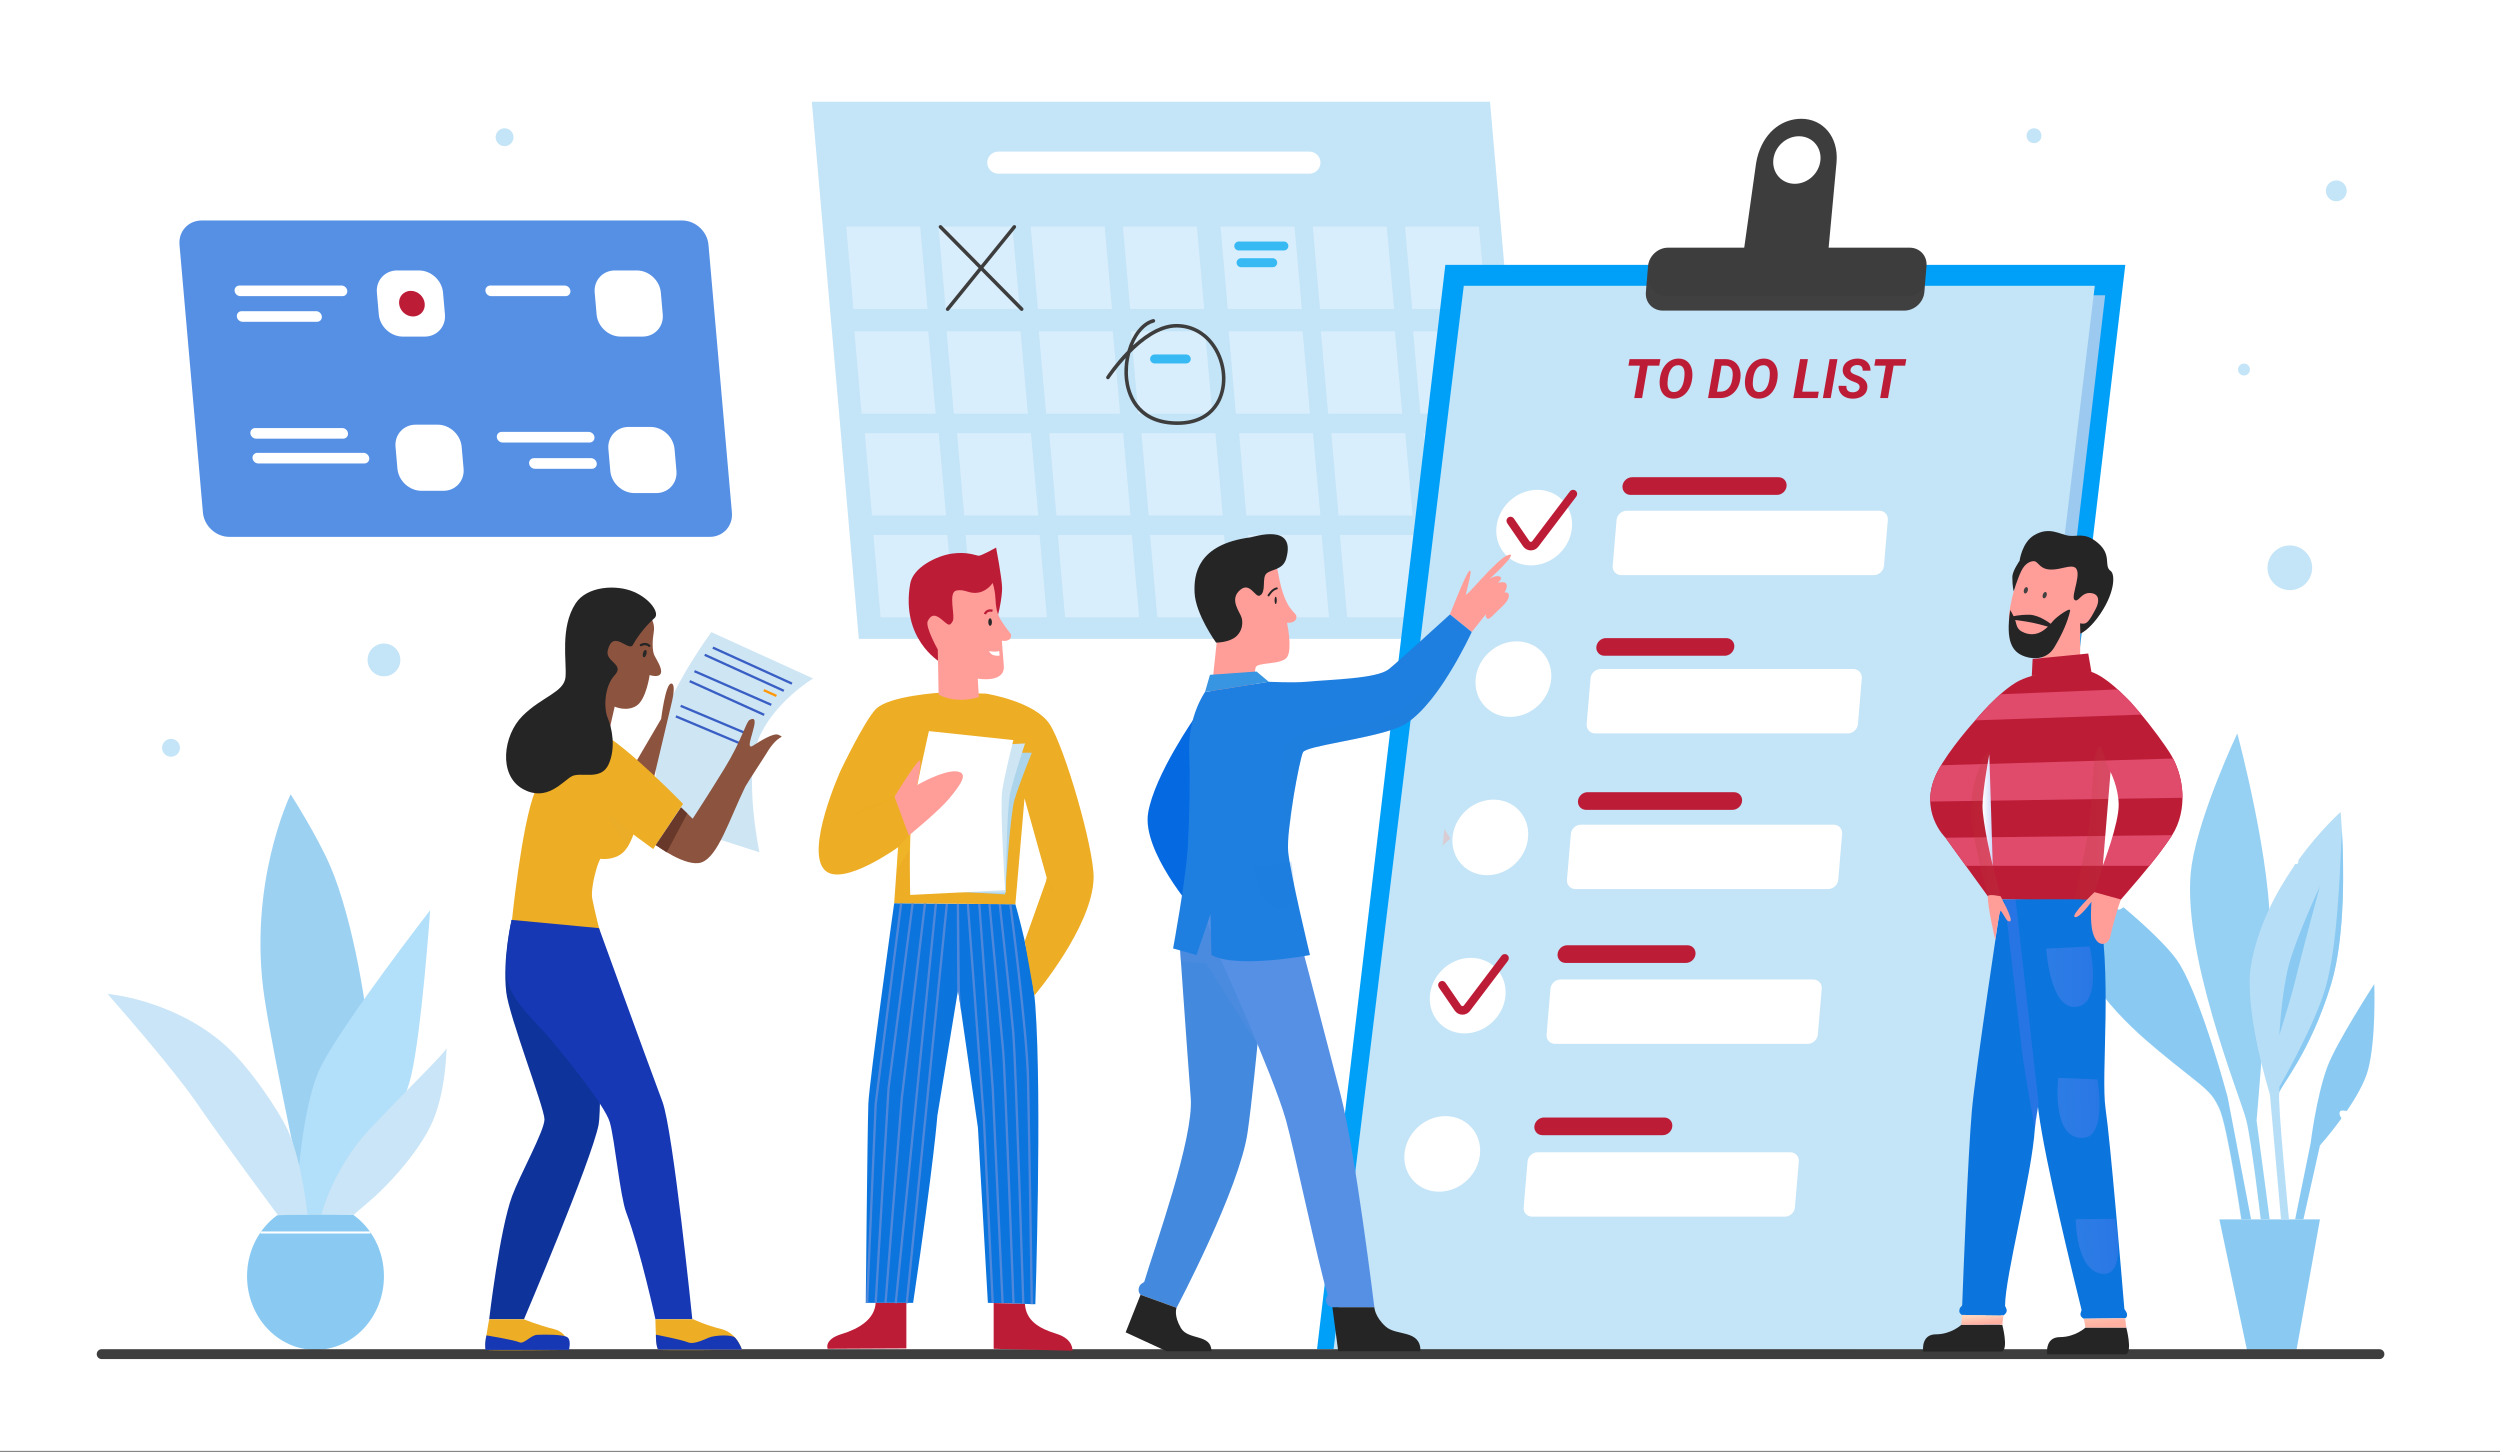 <svg xmlns="http://www.w3.org/2000/svg" xmlns:xlink="http://www.w3.org/1999/xlink" id="_x31_" x="0px" y="0px" viewBox="0 0 1259 731.018" style="enable-background:new 0 0 1259 731.018;" xml:space="preserve"><rect x="0" y="0" width="1259" height="731.018" fill="#333333" stroke="none"/><rect x="0" style="fill:#FFFFFF;" width="1259" height="730.676"></rect><g>	<g>		<polygon style="fill:#C4E4F7;" points="774.026,321.745 432.506,321.745 408.838,51.222 750.358,51.222   "></polygon>		<polygon style="fill:#D9EEFC;" points="439.851,269.413 443.477,310.855 480.771,310.855 477.065,269.413   "></polygon>		<polygon style="fill:#D9EEFC;" points="486.299,269.413 489.925,310.855 527.219,310.855 523.514,269.413   "></polygon>		<polygon style="fill:#D9EEFC;" points="532.747,269.413 536.373,310.855 573.668,310.855 569.962,269.413   "></polygon>		<polygon style="fill:#D9EEFC;" points="579.195,269.413 582.821,310.855 620.116,310.855 616.41,269.413   "></polygon>		<polygon style="fill:#D9EEFC;" points="628.356,269.413 631.982,310.855 669.277,310.855 665.571,269.413   "></polygon>		<polygon style="fill:#D9EEFC;" points="674.805,269.413 678.43,310.855 715.725,310.855 712.019,269.413   "></polygon>		<polygon style="fill:#D9EEFC;" points="721.253,269.413 724.878,310.855 762.173,310.855 758.467,269.413   "></polygon>		<polygon style="fill:#D9EEFC;" points="435.507,218.139 439.133,259.582 476.427,259.582 472.721,218.139   "></polygon>		<polygon style="fill:#D9EEFC;" points="481.955,218.139 485.581,259.582 522.875,259.582 519.169,218.139   "></polygon>		<polygon style="fill:#D9EEFC;" points="528.403,218.139 532.029,259.582 569.323,259.582 565.618,218.139   "></polygon>		<polygon style="fill:#D9EEFC;" points="574.851,218.139 578.477,259.582 615.772,259.582 612.066,218.139   "></polygon>		<polygon style="fill:#D9EEFC;" points="624.012,218.139 627.638,259.582 664.933,259.582 661.227,218.139   "></polygon>		<polygon style="fill:#D9EEFC;" points="670.46,218.139 674.086,259.582 711.381,259.582 707.675,218.139   "></polygon>		<polygon style="fill:#D9EEFC;" points="716.909,218.139 720.534,259.582 757.829,259.582 754.123,218.139   "></polygon>		<polygon style="fill:#D9EEFC;" points="430.271,166.865 433.897,208.308 471.191,208.308 467.485,166.865   "></polygon>		<polygon style="fill:#D9EEFC;" points="476.719,166.865 480.345,208.308 517.639,208.308 513.933,166.865   "></polygon>		<polygon style="fill:#D9EEFC;" points="523.167,166.865 526.793,208.308 564.087,208.308 560.381,166.865   "></polygon>		<polygon style="fill:#D9EEFC;" points="569.615,166.865 573.241,208.308 610.536,208.308 606.83,166.865   "></polygon>		<polygon style="fill:#D9EEFC;" points="618.776,166.865 622.402,208.308 659.697,208.308 655.991,166.865   "></polygon>		<polygon style="fill:#D9EEFC;" points="665.224,166.865 668.85,208.308 706.145,208.308 702.439,166.865   "></polygon>		<polygon style="fill:#D9EEFC;" points="711.672,166.865 715.298,208.308 752.593,208.308 748.887,166.865   "></polygon>		<polygon style="fill:#D9EEFC;" points="426.172,114.123 429.798,155.565 467.092,155.565 463.386,114.123   "></polygon>		<polygon style="fill:#D9EEFC;" points="472.62,114.123 476.246,155.565 513.54,155.565 509.835,114.123   "></polygon>		<polygon style="fill:#D9EEFC;" points="519.068,114.123 522.694,155.565 559.989,155.565 556.283,114.123   "></polygon>		<polygon style="fill:#D9EEFC;" points="565.516,114.123 569.142,155.565 606.437,155.565 602.731,114.123   "></polygon>		<polygon style="fill:#D9EEFC;" points="614.677,114.123 618.303,155.565 655.598,155.565 651.892,114.123   "></polygon>		<polygon style="fill:#D9EEFC;" points="661.125,114.123 664.751,155.565 702.046,155.565 698.34,114.123   "></polygon>		<polygon style="fill:#D9EEFC;" points="707.573,114.123 711.199,155.565 748.494,155.565 744.788,114.123   "></polygon>		<path style="fill:#FFFFFF;" d="M659.431,87.466H502.738c-2.871,0-5.27-2.187-5.535-5.046l0,0   c-0.302-3.259,2.263-6.071,5.535-6.071h156.693c2.872,0,5.27,2.187,5.535,5.046v0C665.268,84.653,662.704,87.466,659.431,87.466z"></path>	</g>	<g>		<path style="fill:#3D3D3D;" d="M495.256,134.887l16.268-20.073c0.151-0.186,0.221-0.42,0.197-0.659   c-0.025-0.24-0.142-0.455-0.329-0.607c-0.384-0.313-0.953-0.252-1.268,0.133l-16.142,19.917l-19.732-19.984   c-0.35-0.352-0.921-0.355-1.272-0.007c-0.171,0.169-0.267,0.394-0.269,0.635c-0.002,0.24,0.09,0.467,0.26,0.639l19.872,20.125   l-16.304,20.117c-0.151,0.186-0.221,0.42-0.197,0.659c0.025,0.24,0.142,0.455,0.329,0.607c0.16,0.13,0.361,0.201,0.567,0.201   c0.273,0,0.528-0.122,0.701-0.334l16.178-19.961l19.776,20.029c0.171,0.172,0.398,0.266,0.64,0.266   c0.239,0,0.464-0.092,0.632-0.259c0.171-0.169,0.267-0.394,0.269-0.635c0.002-0.24-0.091-0.467-0.26-0.639L495.256,134.887z"></path>		<path style="fill:#3D3D3D;" d="M613.274,175.849c-4.532-8.072-12.094-12.703-20.745-12.703c-6.804,0-14.199,3.641-21.997,10.826   c2.46-6.194,6.33-10.454,10.539-11.524c0.233-0.058,0.43-0.205,0.553-0.412c0.123-0.207,0.158-0.449,0.099-0.682   c-0.059-0.234-0.206-0.43-0.414-0.553c-0.207-0.123-0.449-0.158-0.681-0.098c-5.506,1.397-10.441,7.518-12.895,15.983   c-6.071,6.189-10.097,12.237-10.538,12.91c-0.271,0.415-0.155,0.975,0.259,1.247c0.201,0.132,0.441,0.181,0.679,0.13   c0.236-0.049,0.438-0.187,0.57-0.389c0.033-0.05,3.202-4.843,8.174-10.285c-0.667,3.577-0.824,7.26-0.453,10.733   c0.711,6.651,4.581,22.2,25.123,22.939c0.484,0.017,0.96,0.025,1.425,0.025c11.956,0,17.894-5.62,20.769-10.334   C618.458,195.926,618.271,184.749,613.274,175.849z M612.202,202.724c-2.778,4.556-8.618,9.901-20.591,9.446   c-19.135-0.689-22.736-15.146-23.395-21.33c-0.456-4.27-0.09-8.784,1.058-13.064c5.814-5.87,14.544-12.828,23.255-12.828   c7.982,0,14.97,4.296,19.175,11.784C616.391,185.081,616.591,195.526,612.202,202.724z"></path>	</g>	<path style="fill:#37BAF4;" d="M597.398,183.029h-15.944c-1.242,0-2.258-1.016-2.258-2.258l0,0c0-1.242,1.016-2.258,2.258-2.258  h15.944c1.242,0,2.258,1.016,2.258,2.258l0,0C599.655,182.013,598.639,183.029,597.398,183.029z"></path>	<path style="fill:#37BAF4;" d="M646.559,126.137h-22.713c-1.242,0-2.258-1.016-2.258-2.258l0,0c0-1.242,1.016-2.258,2.258-2.258  h22.713c1.242,0,2.258,1.016,2.258,2.258l0,0C648.817,125.12,647.8,126.137,646.559,126.137z"></path>	<path style="fill:#37BAF4;" d="M640.94,134.56h-15.944c-1.242,0-2.258-1.016-2.258-2.258v0c0-1.242,1.016-2.258,2.258-2.258h15.944  c1.242,0,2.258,1.016,2.258,2.258v0C643.198,133.544,642.182,134.56,640.94,134.56z"></path></g><g>	<polygon style="fill:#00A0F9;" points="1005.655,679.455 663.263,679.455 727.876,133.401 1070.298,133.401  "></polygon>	<polygon style="fill:#9BC9EF;" points="997.906,679.385 692.43,682.154 737.158,148.687 1060.168,148.687  "></polygon>	<path style="fill:#3D3D3D;" d="M907.139,59.82c-8.936,0-17.815,5.693-21.641,17.552c-0.501,1.554-0.844,3.154-1.124,4.763  l-7.315,52.096h42.961l4.874-52.595C925.953,68.712,917.846,59.82,907.139,59.82z M903.866,92.558  c-6.558,0-11.408-5.361-10.834-11.973c0.575-6.612,6.357-11.973,12.915-11.973c6.558,0,11.409,5.361,10.834,11.973  C916.207,87.197,910.424,92.558,903.866,92.558z"></path>	<polygon style="fill:#C4E4F7;" points="737.158,143.929 1054.936,143.929 990.265,679.882 671.589,679.455  "></polygon>	<path style="fill:#BD1C37;" d="M894.906,249.229h-73.749c-2.446,0-4.278-2.001-4.07-4.447l0,0c0.207-2.446,2.378-4.447,4.824-4.447  h73.749c2.446,0,4.277,2.001,4.07,4.447l0,0C899.523,247.228,897.352,249.229,894.906,249.229z"></path>	<path style="fill:#BD1C37;" d="M872.49,407.842h-73.749c-2.446,0-4.278-2.001-4.07-4.447l0,0c0.207-2.446,2.378-4.447,4.824-4.447  h73.749c2.446,0,4.278,2.001,4.07,4.447l0,0C877.107,405.841,874.936,407.842,872.49,407.842z"></path>	<path style="fill:#BD1C37;" d="M868.567,330.244h-60.581c-2.446,0-4.278-2.001-4.07-4.447l0,0c0.207-2.446,2.378-4.447,4.824-4.447  h60.581c2.446,0,4.277,2.001,4.07,4.447l0,0C873.183,328.243,871.013,330.244,868.567,330.244z"></path>	<path style="fill:#BD1C37;" d="M837.357,571.675h-60.581c-2.446,0-4.277-2.001-4.07-4.447l0,0c0.207-2.446,2.378-4.447,4.824-4.447  h60.581c2.446,0,4.278,2.001,4.07,4.447l0,0C841.973,569.674,839.803,571.675,837.357,571.675z"></path>	<path style="fill:#BD1C37;" d="M849.044,484.929h-60.581c-2.446,0-4.278-2.001-4.07-4.447l0,0c0.207-2.446,2.378-4.447,4.824-4.447  h60.581c2.446,0,4.278,2.001,4.07,4.447l0,0C853.66,482.928,851.489,484.929,849.044,484.929z"></path>	<path style="fill:#FFFFFF;" d="M943.693,289.627H816.427c-2.57,0-4.495-2.103-4.277-4.673l1.955-23.082  c0.218-2.57,2.499-4.673,5.069-4.673H946.44c2.57,0,4.495,2.103,4.277,4.673l-1.955,23.082  C948.545,287.524,946.264,289.627,943.693,289.627z"></path>	<path style="fill:#FFFFFF;" d="M930.586,369.352H803.319c-2.57,0-4.495-2.103-4.278-4.673l1.955-23.082  c0.218-2.57,2.499-4.673,5.069-4.673h127.266c2.57,0,4.495,2.103,4.277,4.673l-1.955,23.082  C935.437,367.25,933.156,369.352,930.586,369.352z"></path>	<path style="fill:#FFFFFF;" d="M920.668,447.725H793.402c-2.57,0-4.495-2.103-4.277-4.673l1.955-23.082  c0.218-2.57,2.499-4.673,5.069-4.673h127.266c2.57,0,4.495,2.103,4.277,4.673l-1.955,23.082  C925.52,445.622,923.239,447.725,920.668,447.725z"></path>	<path style="fill:#FFFFFF;" d="M910.397,525.696H783.131c-2.57,0-4.495-2.103-4.277-4.673l1.955-23.082  c0.218-2.57,2.499-4.673,5.069-4.673h127.266c2.57,0,4.495,2.103,4.277,4.673l-1.955,23.082  C915.249,523.593,912.968,525.696,910.397,525.696z"></path>	<path style="fill:#FFFFFF;" d="M898.854,612.711H771.588c-2.57,0-4.495-2.103-4.277-4.673l1.955-23.082  c0.218-2.57,2.499-4.673,5.069-4.673h127.266c2.57,0,4.495,2.103,4.277,4.673l-1.955,23.082  C903.706,610.608,901.424,612.711,898.854,612.711z"></path>			<ellipse transform="matrix(0.722 -0.692 0.692 0.722 30.985 608.48)" style="fill:#FFFFFF;" cx="772.544" cy="265.69" rx="19.852" ry="18.24"></ellipse>			<ellipse transform="matrix(0.722 -0.692 0.692 0.722 -24.731 622.45)" style="fill:#FFFFFF;" cx="762.085" cy="341.995" rx="19.852" ry="18.24"></ellipse>			<ellipse transform="matrix(0.722 -0.692 0.692 0.722 -83.107 636.569)" style="fill:#FFFFFF;" cx="750.446" cy="421.684" rx="19.852" ry="18.24"></ellipse>			<ellipse transform="matrix(0.722 -0.692 0.692 0.722 -141.419 650.836)" style="fill:#FFFFFF;" cx="739.067" cy="501.373" rx="19.852" ry="18.24"></ellipse>			<ellipse transform="matrix(0.722 -0.692 0.692 0.722 -200.127 664.14)" style="fill:#FFFFFF;" cx="726.24" cy="581.062" rx="19.852" ry="18.24"></ellipse>	<path style="fill:#3D3D3D;" d="M959.053,156.389H837.336c-5.084,0-8.892-4.16-8.461-9.244l1.116-13.173  c0.431-5.084,4.943-9.244,10.027-9.244h121.717c5.084,0,8.891,4.16,8.461,9.244l-1.116,13.173  C968.649,152.23,964.137,156.389,959.053,156.389z"></path>	<path style="opacity:0.25;fill:#4B4B4B;" d="M960.767,149.064H839.05c-5.084,0-8.891-4.16-8.461-9.244l0.863-10.189  c-0.806,1.297-1.329,2.775-1.461,4.342l-1.116,13.173c-0.431,5.084,3.377,9.244,8.461,9.244h121.717  c5.084,0,9.596-4.16,10.027-9.244l0.253-2.984C967.524,147.072,964.284,149.064,960.767,149.064z"></path>	<polygon style="opacity:0.35;fill:#FFA48F;" points="730.444,422.296 726.525,425.817 727.389,417.44  "></polygon>	<path style="fill:#BD1C37;" d="M732.591,508.928l-7.945-11.577c-0.581-0.847-0.54-2.029,0.203-2.737  c0.946-0.902,2.422-0.714,3.129,0.316l7.812,11.384c0.339,0.494,1.063,0.511,1.424,0.033l18.953-25.047  c0.753-0.996,2.237-1.115,3.141-0.17c0.709,0.742,0.696,1.924,0.077,2.742l-19.095,25.235  C738.334,511.69,734.424,511.599,732.591,508.928z"></path>	<path style="fill:#BD1C37;" d="M767.011,275.123l-7.945-11.577c-0.581-0.847-0.54-2.029,0.203-2.737  c0.946-0.902,2.422-0.714,3.129,0.316l7.812,11.384c0.339,0.494,1.063,0.511,1.424,0.033l18.953-25.047  c0.753-0.996,2.237-1.115,3.141-0.17c0.709,0.742,0.696,1.924,0.077,2.742l-19.095,25.235  C772.755,277.885,768.844,277.794,767.011,275.123z"></path></g><g>	<polygon style="fill:#8ACAF2;" points="1156.536,679.782 1131.554,679.782 1117.676,614.075 1168.333,614.075  "></polygon>	<path style="fill:#96D0F2;" d="M1126.697,369.354c0,0-18.736,39.554-22.9,65.924c-6.558,41.536,24.635,117.622,27.41,128.725  c2.776,11.103,7.286,50.072,7.286,50.072h4.511l-6.592-49.725c0,0,4.858-56.086,6.592-91.885  C1144.739,436.666,1126.697,369.354,1126.697,369.354z"></path>	<path style="fill:#B7DEF7;" d="M1148.729,614.075h3.99c0,0-5.898-60.134-4.858-63.951c1.041-3.817,15.614-20.24,26.023-54.339  c9.844-32.248,4.858-86.877,4.858-86.877s-10.208,9.024-21.055,23.898c-0.559,0.766,0.41,2.492-1.68,2.345  c-0.491-0.035-0.566,0.808-0.849,1.218c-9.125,13.209-18.176,30.354-21.522,49.567c-3.9,22.394,9.486,65.23,9.486,65.23  L1148.729,614.075z"></path>	<path style="fill:#8ACAF2;" d="M1155.837,614.075h4.164l8.332-37.234c0,0,5.152-5.77,10.777-13.495  c0.297-0.409-1.603-1.842-0.678-3.59c0.489-0.923,3.398-0.258,3.398-0.258c4.598-6.709,9.013-14.306,10.728-20.739  c4.164-15.613,3.123-43.197,3.123-43.197s-19.166,29.602-23.652,41.752c-5.552,15.035-8.402,38.473-8.402,38.473L1155.837,614.075z  "></path>	<path style="fill:#8ACAF2;" d="M1179.374,418.077c-1.104,22.774-2.164,63.007-9.852,84.385  c-7.146,19.872-21.661,44.861-21.661,44.861v2.801c1.041-3.817,15.614-20.24,26.023-54.339  C1181.249,471.659,1180.313,435.009,1179.374,418.077z"></path>	<path style="fill:#8ACAF2;" d="M1147.862,521.378c0,0,1.1-21.471,4.801-35.443c3.701-13.971,15.67-39.687,15.67-39.687  s-9.832,36.308-12.496,47.774C1154.225,500.961,1147.862,521.378,1147.862,521.378z"></path>	<path style="fill:#8ACAF2;" d="M1026.403,423.325c0,0,8.937,29.322,16.327,49.14c11.103,29.774,34.697,48.955,51.351,62.44  c16.654,13.485,19.43,14.333,23.594,23.277c4.164,8.944,11.103,55.893,11.103,55.893h4.858l-11.797-61.522  c0,0-12.477-47.188-23.934-66.618c-3.776-6.403-12.827-15.385-23.268-24.551c-1.719-1.509-3.476-3.023-5.253-4.532  c0,0-2.253,2.158-3.487,0.719c-0.925-1.079,0.145-3.533-0.95-4.441C1046.006,437.422,1026.403,423.325,1026.403,423.325z"></path>	<g style="opacity:0.29;">		<path style="fill:#8ACAF2;" d="M1097.117,534.904c-16.655-13.485-40.248-32.666-51.351-62.44   c-5.946-15.944-12.889-38.028-15.377-46.057c-2.663-1.962-4.222-3.083-4.222-3.083s8.936,29.322,16.327,49.14   c11.103,29.774,34.697,48.955,51.351,62.44c16.654,13.485,19.43,14.333,23.594,23.277c4.164,8.944,11.103,55.893,11.103,55.893   h3.272c0,0-6.939-46.949-11.103-55.893C1116.547,549.238,1113.772,548.389,1097.117,534.904z"></path>	</g></g><g>	<path style="fill:#9CD1F2;" d="M146.359,399.998c0,0,13.265,20.609,20.053,36.4c11.116,25.861,19.802,75.106,19.802,97.034  c0,35.146-14.574,78.248-14.574,78.248h-16.78c0,0-17.061-78.965-21.588-108.617C124.411,445.025,146.359,399.998,146.359,399.998z  "></path>	<path style="fill:#B2DFF9;" d="M174.912,611.68h-26.029c0,0,1.64-52.872,12.942-74.998c11.302-22.126,54.804-78.318,54.804-78.318  s-4.242,60.793-9.596,83.492C201.68,564.555,174.912,611.68,174.912,611.68z"></path>	<path style="fill:#C9E5F7;" d="M161.825,611.68c0,0,5.949-23.562,24.389-43.102s38.665-39.079,38.665-40.803  c0-1.724,0.156,22.988-8.25,39.654c-8.406,16.666-24.636,32.53-30.415,37.352c-3.458,2.885-8.214,7.084-8.214,7.084L161.825,611.68  z"></path>	<path style="fill:#C9E5F7;" d="M54.157,500.542c0,0,31.565,2.521,57.565,24.36c13.514,11.351,29.347,35.516,33.447,44.783  c7.138,16.134,9.691,41.995,9.691,41.995l-14.842,0.319c0,0-28.512-38.3-40.828-56.377S54.157,500.542,54.157,500.542z"></path>	<path style="fill:#8ACAF2;" d="M193.352,642.714c0,20.472-15.433,37.068-34.47,37.068s-34.47-16.596-34.47-37.068  c0-12.723,5.961-23.949,15.043-30.625c0.718-0.527,38.545-0.224,38.545-0.224C187.256,618.511,193.352,629.847,193.352,642.714z"></path>	<rect x="131.165" y="620.163" style="fill:#FFFFFF;" width="55.433" height="1.029"></rect></g><path style="fill:#3D3D3D;" d="M1198.282,684.441H51.208c-1.377,0-2.493-1.116-2.493-2.493l0,0c0-1.377,1.116-2.493,2.493-2.493 h1147.074c1.377,0,2.493,1.116,2.493,2.493l0,0C1200.775,683.325,1199.659,684.441,1198.282,684.441z"></path><g>	<path style="fill:#BD1C37;" d="M835.604,184.135h-5.82l-2.829,16.342h-3.947l2.829-16.342h-5.753l0.579-3.274h15.52  L835.604,184.135z"></path>	<path style="fill:#BD1C37;" d="M842.623,200.746c-1.302-0.027-2.45-0.335-3.442-0.923c-0.992-0.588-1.778-1.437-2.358-2.546  c-0.579-1.109-0.914-2.382-1.004-3.819c-0.099-1.473,0.058-3.045,0.471-4.715c0.413-1.671,1.078-3.139,1.994-4.405  c0.916-1.266,1.992-2.214,3.227-2.843c1.235-0.629,2.571-0.93,4.008-0.903c1.32,0.027,2.474,0.339,3.462,0.936  c0.988,0.597,1.765,1.455,2.331,2.573s0.889,2.387,0.97,3.806c0.09,1.581-0.081,3.206-0.512,4.877  c-0.431,1.671-1.1,3.117-2.007,4.338c-0.907,1.221-1.969,2.138-3.186,2.748C845.36,200.482,844.042,200.773,842.623,200.746z   M848.214,190.13l0.108-1.28c0.09-1.599-0.123-2.811-0.64-3.637c-0.516-0.826-1.3-1.257-2.351-1.293  c-1.644-0.054-2.948,0.674-3.914,2.183c-0.966,1.509-1.511,3.619-1.637,6.332c-0.09,1.59,0.121,2.813,0.633,3.671  c0.512,0.858,1.307,1.305,2.385,1.34c1.41,0.063,2.578-0.487,3.503-1.65c0.925-1.163,1.531-2.809,1.819-4.938L848.214,190.13z"></path>	<path style="fill:#BD1C37;" d="M860.164,200.477l3.408-19.616l5.631,0.013c1.32,0.027,2.508,0.326,3.563,0.896  c1.055,0.57,1.911,1.39,2.567,2.459c0.656,1.069,1.051,2.272,1.185,3.611c0.072,0.781,0.063,1.581-0.027,2.398l-0.094,0.714  c-0.395,2.874-1.525,5.18-3.388,6.918s-4.125,2.607-6.783,2.607H860.164z M866.954,184.135l-2.277,13.095l1.644,0.014  c1.814,0,3.272-0.665,4.372-1.994c1.1-1.329,1.731-3.337,1.893-6.022l0.027-0.431c0.027-1.482-0.256-2.618-0.849-3.408  c-0.593-0.79-1.477-1.204-2.654-1.239L866.954,184.135z"></path>	<path style="fill:#BD1C37;" d="M885.572,200.746c-1.302-0.027-2.45-0.335-3.442-0.923c-0.992-0.588-1.778-1.437-2.358-2.546  c-0.579-1.109-0.914-2.382-1.004-3.819c-0.099-1.473,0.058-3.045,0.471-4.715c0.413-1.671,1.078-3.139,1.994-4.405  c0.916-1.266,1.992-2.214,3.227-2.843c1.235-0.629,2.571-0.93,4.008-0.903c1.32,0.027,2.474,0.339,3.462,0.936  c0.988,0.597,1.765,1.455,2.331,2.573s0.889,2.387,0.97,3.806c0.09,1.581-0.081,3.206-0.512,4.877  c-0.431,1.671-1.1,3.117-2.007,4.338c-0.907,1.221-1.969,2.138-3.186,2.748C888.31,200.482,886.992,200.773,885.572,200.746z   M891.163,190.13l0.108-1.28c0.09-1.599-0.123-2.811-0.64-3.637c-0.516-0.826-1.3-1.257-2.351-1.293  c-1.644-0.054-2.948,0.674-3.914,2.183c-0.966,1.509-1.511,3.619-1.637,6.332c-0.09,1.59,0.121,2.813,0.633,3.671  c0.512,0.858,1.307,1.305,2.385,1.34c1.41,0.063,2.578-0.487,3.503-1.65c0.925-1.163,1.531-2.809,1.819-4.938L891.163,190.13z"></path>	<path style="fill:#BD1C37;" d="M907.626,197.23h8.326l-0.566,3.247h-12.273l3.409-19.616h3.947L907.626,197.23z"></path>	<path style="fill:#BD1C37;" d="M921.947,200.477H918l3.395-19.616h3.947L921.947,200.477z"></path>	<path style="fill:#BD1C37;" d="M936.47,195.236c0.189-1.069-0.337-1.886-1.576-2.452l-2.6-1.037  c-3.018-1.347-4.45-3.202-4.298-5.564c0.063-1.096,0.422-2.066,1.078-2.91c0.656-0.844,1.576-1.507,2.762-1.987  c1.186-0.48,2.465-0.712,3.84-0.694c1.895,0.036,3.426,0.6,4.594,1.691c1.168,1.091,1.742,2.553,1.724,4.385h-3.934  c0.045-0.889-0.15-1.581-0.586-2.075c-0.436-0.494-1.111-0.75-2.028-0.768c-0.898-0.018-1.679,0.186-2.344,0.613  c-0.665,0.427-1.06,1.013-1.186,1.758c-0.171,0.979,0.485,1.756,1.967,2.331l1.778,0.674l1.024,0.471  c2.65,1.311,3.889,3.152,3.718,5.524c-0.081,1.159-0.451,2.158-1.111,2.998c-0.66,0.84-1.558,1.484-2.695,1.933  c-1.136,0.449-2.387,0.66-3.752,0.633c-1.392-0.027-2.632-0.319-3.718-0.876c-1.087-0.557-1.913-1.343-2.479-2.358  c-0.53-0.943-0.777-2.021-0.741-3.233l3.947,0.013c-0.126,2.129,0.921,3.211,3.139,3.247c0.961,0,1.751-0.211,2.371-0.633  C935.985,196.498,936.354,195.937,936.47,195.236z"></path>	<path style="fill:#BD1C37;" d="M959.441,184.135h-5.82l-2.829,16.342h-3.947l2.829-16.342h-5.753l0.579-3.274h15.52  L959.441,184.135z"></path></g><g>	<path style="fill:#0569E2;" d="M602.195,360.571c0,0-20.778,29.519-23.999,48.784c-3.221,19.265,23.335,49.575,23.335,49.575  S606.611,376.536,602.195,360.571z"></path>	<path style="fill:#4389DD;" d="M593.683,469.557l16.49-26.192l28.754,21.581c0,0-6.556,76.689-10.626,105.219  c-4.071,28.53-35.785,88.439-35.785,88.439l-18.134-6.555c0,0-1.696-1.49-0.639-4.131c0.704-1.761,2.344-1.846,2.555-2.555  c5.052-17.007,24.938-71.925,23.354-92.457C597.776,528.603,593.683,469.557,593.683,469.557z"></path>	<polygon style="opacity:0.4;fill:#5590E5;" points="633.296,525.899 614.071,479.617 608.664,453.378 594.316,478.648   594.701,484.164 607.497,485.162  "></polygon>	<path style="fill:#5590E5;" d="M612.673,478.587c0,0,28.372,62.22,34.928,85.467c4.081,14.471,15.762,70.262,20.948,87.944  c0.265,0.902-1.143,1.371-0.822,3.287c0.47,2.801,3.264,3.051,3.264,3.051h21.133c0,0-9.558-78.333-16.943-106.839  c-9.215-35.574-23.112-88.35-23.112-88.35l-45.23-27.531C606.839,435.616,602.047,450.409,612.673,478.587z"></path>	<path style="fill:#FF9E99;" d="M609.63,352.455l4.029-37.562c0,0,2.843-27.306,13.101-32.224  c11.436-5.483,15.983,0.318,16.939,5.947c3.258,19.183,9.069,19.447,9.177,21.819c0.165,3.65-4.74,3.2-4.74,3.2  s2.828,13.056,0.076,17.245c-2.753,4.189-15.37,2.354-15.902,5.364c-0.532,3.011-2.807,15.51-2.807,15.51L609.63,352.455z"></path>	<path style="fill:#252526;" d="M612.411,323.613c0,0,6.669,0.044,10.198-3.16c2.778-2.522,3.44-6.124,2.754-9.108  c-0.686-2.984-6.757-9.44-0.648-14.398c4.849-3.935,7.414,4.153,9.719,2.994c3.536-1.778,0.8-9.03,3.448-11.209  c2.648-2.179,8.219-1.686,9.854-7.451c5.143-18.138-16.219-10.895-18.005-10.662c-26.887,3.506-28.551,18.878-28.141,27.877  C602.085,309.364,612.411,323.613,612.411,323.613z"></path>	<path style="fill:#252526;" d="M670.99,658.336h21.133c0,0,0.183,4.802,5.727,9.733c5.544,4.931,17.52,1.323,17.52,12.379h-41.445  L670.99,658.336z"></path>	<path style="fill:#252526;" d="M574.381,652.049l18.134,6.555c0,0-1.574,3.747,2.167,10.155  c3.741,6.407,15.397,2.798,15.397,11.739h-22.552l-20.654-9.532L574.381,652.049z"></path>	<polygon style="fill:#3795E2;" points="606.839,348.5 609.339,339.835 632.783,338.168 638.927,343.334  "></polygon>	<path style="fill:#FF9E99;" d="M730.188,309.439c0,0,8.153-20.967,9.77-21.948c1.617-0.982-0.157,4.906-1.722,11.763  c-0.594,2.603,15.607-18.041,21.388-19.792c5.781-1.751-9.361,11.978-9.361,11.978s3.191-2.006,5.069-1.067  c1.878,0.939-1.101,3.103-1.101,3.103s2.978-0.649,3.859,0.031c1.867,1.443-0.454,4.847-0.454,4.847s3.143-0.586,2.008,2.819  c-0.967,2.9-4.92,5.675-8.206,9.113c-3.281,3.433-3.234-0.847-3.234-0.847l-7.042,8.847L730.188,309.439z"></path>	<path style="fill:#1E7FE0;" d="M606.839,348.5l32.087-5.166c0,0,12.313,0.618,18.973,0c13.101-1.215,35.119-1.543,41.37-6.239  c3.289-2.471,30.918-27.656,30.918-27.656l10.975,8.847c0,0-18.612,40.848-36.966,48.072c-15.156,5.965-46.341,9.198-48.008,12.486  c-1.667,3.288-8.481,39.36-7.454,50.161c1.026,10.801,10.973,51.968,10.973,51.968s-36.825,7.006-49.628,0l-0.47-20.656  l-7.044,20.656l-11.8-3.326c0,0,6.515-35.279,7.414-51.242c0.953-16.922,1.175-34.83,0.68-47.562  C598.155,360.696,606.839,348.5,606.839,348.5z"></path>	<path style="opacity:0.18;fill:#1E7FE0;" d="M630.963,436.441l19.321-2.436c0,0,4.761,22.519-3.921,23.919  C634.351,459.862,630.963,436.441,630.963,436.441z"></path>	<path style="opacity:0.2;fill:#1E7FE0;" d="M728.703,340.974c-11.294,7.067-24.698,20.308-36.49,22.22  c-17.376,2.818-39.189,3.265-45.39,14.147c-3.347,5.874,0.107,34.992,2.056,42.916c0.021-0.251,1.297-8.156,2.707-20.594  c2.302-11.465,3.28-18.213,4.602-20.821c1.667-3.287,34.106-6.797,48.241-12.486C711.858,363.368,722.751,351.293,728.703,340.974z  "></path>	<path style="fill:#252526;" d="M642.984,302.347c0,1.031-0.247,1.867-0.553,1.867c-0.305,0-0.553-0.836-0.553-1.867  c0-1.031,0.247-1.867,0.553-1.867C642.737,300.48,642.984,301.316,642.984,302.347z"></path>	<path style="fill:#FF9E99;" d="M647.57,320.808c-2.065,0-3.586-1.115-3.67-1.178l0.599-0.792c0.021,0.016,2.426,1.471,4.6,0.833  l0.101,0.958C648.73,320.766,648.128,320.808,647.57,320.808z"></path>	<path style="fill:#FF9E99;" d="M630.094,303.694c-0.11,0-0.221-0.037-0.313-0.112c-1.85-1.513-2.946-1.675-3.543-1.539  c-0.541,0.121-0.75,0.514-0.752,0.518c-0.118,0.247-0.416,0.352-0.661,0.233c-0.247-0.118-0.352-0.414-0.234-0.662  c0.147-0.307,0.613-0.876,1.431-1.058c1.181-0.26,2.655,0.323,4.387,1.74c0.212,0.173,0.244,0.485,0.07,0.697  C630.38,303.633,630.238,303.694,630.094,303.694z"></path>	<path style="fill:#252526;" d="M638.843,300.346c-0.085,0-0.172-0.022-0.251-0.069c-0.236-0.138-0.315-0.443-0.176-0.678  c0.08-0.137,1.996-3.355,4.485-3.781c0.278-0.041,0.527,0.136,0.572,0.406c0.047,0.269-0.135,0.526-0.405,0.572  c-2.033,0.348-3.78,3.275-3.797,3.305C639.178,300.259,639.013,300.346,638.843,300.346z"></path></g><g>	<path style="fill:#CEE5F4;" d="M409.47,341.676l-51.246-23.333c0,0-19.624,26.555-25.176,46.594  c-4.135,14.924-2.776,47.513-2.776,47.513l52.178,16.772c0,0-8.07-38.297-0.541-56.885  C389.437,353.75,409.47,341.676,409.47,341.676z"></path>	<path style="fill:#8C543F;" d="M338.011,354.949c0,0,2.88-10.738,0-10.738s-5.057,17.841-5.057,17.841l-21.301,36.41l10.488,6.369  l6.954-12.243L338.011,354.949z"></path>	<path style="fill:#0E339B;" d="M301.66,467.403l-44.001-4.15c0,0-4.645,19.218-2.723,36.401  c1.329,11.887,19.259,58.265,19.259,64.055s-12.382,27.955-16.314,38.662c-6.309,17.183-11.536,62.01-11.536,62.01h17.533  c0,0,33.893-79.691,37.578-97.949C303.36,556.997,301.66,467.403,301.66,467.403z"></path>	<path style="fill:#8C543F;" d="M315.54,302.498c0.336-1.184,15.533,5.067,13.672,15.892c-0.725,4.216-0.826,9.531,0.43,11.86  c1.255,2.329,3.931,6.473,3.182,8.746c-0.845,2.562-5.664,0.957-5.664,0.957s-1.701,12.421-6.721,15.526  c-5.02,3.105-10.896,0.384-10.896,0.384l-3.328,14.753l-21.754-4.78c0,0,7.949-45.679,11.296-50.725  C299.102,310.067,305.527,301.235,315.54,302.498z"></path>	<path style="fill:#EDAD24;" d="M343.996,404.832l-15.049,22.759l-9.961-7.337c0,0-1.977,6.15-5.285,9.104  c-4.676,4.174-11.246,3.126-11.246,3.126c-1.162,0.74-5.296,14.543-4.158,20.266c1.412,7.095,3.831,16.422,3.831,16.422  l-44.469-4.193c0,0,5.008-49.965,11.904-66.737c6.896-16.772,14.896-32.403,14.896-32.403l18.435,3.403  C315.356,375.39,343.996,404.832,343.996,404.832z"></path>	<path style="opacity:0.4;fill:#E8AB2B;" d="M318.832,420.254c0,0-9.737-9.085-11.857-9.434c-2.12-0.35,9.063,15.869,9.063,15.869  S317.784,422.35,318.832,420.254z"></path>	<path style="fill:#1638B5;" d="M301.66,467.403l-44.001-4.15c0,0-4.24,19.729-2.137,30.188  c2.103,10.46,13.724,20.772,19.612,27.496c5.888,6.724,29.497,35.35,31.993,44.315c2.496,8.965,5.146,37.118,8.233,45.337  c7.297,19.425,14.71,53.792,14.71,53.792h18.579c0,0-9.672-95.195-15.057-109.588C324.463,530.39,301.66,467.403,301.66,467.403z"></path>	<path style="fill:#EDAD24;" d="M330.071,664.381c0,0,0.095,14.857,1.528,15.355c1.434,0.498,42.054,0,42.054,0  s-2.389-8.467-10.514-10.459c-8.124-1.992-13.984-4.896-13.984-4.896H330.071z"></path>	<path style="fill:#1638B5;" d="M373.654,679.736c0,0-0.849-2.968-3.31-5.919c-1.61-1.931-10.509-1.465-13.592-0.106  c-3.766,1.661-7.991,3.396-10.38,2.263c-2.389-1.133-16.06-3.847-16.06-3.847s-0.115,6.332,1.287,7.609H373.654z"></path>	<path style="fill:#EDAD24;" d="M246.346,664.381c0,0-2.907,14.942-1.486,15.44c1.42,0.498,41.66,0,41.66,0  s0.592-8.467-7.456-10.459c-8.048-1.992-15.267-4.981-15.267-4.981H246.346z"></path>	<path style="fill:#1638B5;" d="M286.52,679.821c0,0,1.223-4.502-0.576-6.218c-1.798-1.716-12.088-1.529-15.402-1.391  c-3.314,0.138-6.628,4.896-8.995,3.762c-2.367-1.133-16.558-3.488-16.558-3.488l-0.185,0.783c-0.422,1.792-0.564,3.639-0.42,5.474  l0.085,1.077H286.52z"></path>	<path style="fill:#282828;" d="M323.794,328.922c-0.267,1.023-0.088,1.954,0.4,2.081c0.488,0.127,1.1-0.599,1.367-1.622  c0.267-1.023,0.088-1.954-0.4-2.081C324.672,327.173,324.06,327.899,323.794,328.922z"></path>	<path style="fill:#252526;" d="M329.673,311.204c-5.797,5.108-9.729,11.267-10.92,13.515c-2.096,3.96-10.047-8.318-12.693,2.863  c-1.368,5.78,8.725,6.869,3.484,12.459c-5.241,5.591-5.58,16.658-3.484,21.55c2.096,4.892,4.239,15.031,0.396,23.417  c-3.844,8.386-13.976,3.494-18.519,5.94c-4.542,2.446-12.579,13.278-24.808,6.289c-12.229-6.988-9.783-26.904,0-36.688  c9.783-9.783,20.964-11.88,21.663-19.567c0.699-7.687-2.902-24.941,5.115-37.156c5.668-8.637,20.418-9.626,29.329-5.758  C327.905,301.832,332.213,308.966,329.673,311.204z"></path>			<rect x="378.434" y="313.242" transform="matrix(0.414 -0.91 0.91 0.414 -82.981 541.372)" style="fill:#395EC4;" width="1.177" height="43.799"></rect>			<rect x="374.334" y="316.859" transform="matrix(0.414 -0.91 0.91 0.414 -88.675 539.759)" style="fill:#395EC4;" width="1.177" height="43.799"></rect>			<rect x="368.586" y="325.5" transform="matrix(0.401 -0.916 0.916 0.401 -96.47 545.652)" style="fill:#395EC4;" width="1.177" height="42.244"></rect>			<rect x="365.51" y="330.718" transform="matrix(0.412 -0.911 0.911 0.412 -104.777 540.296)" style="fill:#395EC4;" width="1.178" height="41.17"></rect>			<rect x="359.744" y="343.651" transform="matrix(0.388 -0.922 0.922 0.388 -113.877 554.35)" style="fill:#395EC4;" width="1.177" height="38.482"></rect>			<rect x="357.324" y="348.95" transform="matrix(0.388 -0.922 0.922 0.388 -120.24 555.37)" style="fill:#395EC4;" width="1.177" height="38.482"></rect>			<rect x="387.204" y="345.777" transform="matrix(0.413 -0.911 0.911 0.413 -90.526 558.041)" style="fill:#FF9706;" width="1.176" height="6.989"></rect>	<path style="fill:#252526;" d="M326.956,325.816c0.144,0,0.289-0.053,0.402-0.159c0.237-0.223,0.249-0.595,0.027-0.832  c-0.654-0.7-2.518-1.698-4.884-0.467c-0.288,0.149-0.4,0.505-0.251,0.793c0.151,0.288,0.506,0.402,0.794,0.251  c2.175-1.127,3.47,0.215,3.483,0.227C326.642,325.754,326.799,325.816,326.956,325.816z"></path>	<path style="fill:#8C543F;" d="M342.99,406.648l5.835,5.653c0,0,8.123-12.403,16.192-25.591  c8.589-14.038,10.667-23.131,12.423-24.109c7.402-4.123-3.898,16.452,1.747,12.928c3.666-2.288,10.445-6.725,12.928-5.441  c3.843,1.986-0.018-1.242-6.361,9.712c-0.766,1.323-9.667,14.817-10.411,16.345c-8.235,16.904-13.723,35.207-22.071,38.164  c-7.64,2.705-23.002-8.719-23.002-8.719L342.99,406.648z"></path>	<polygon style="fill:#68392B;" points="346.148,409.708 342.99,406.648 330.271,425.589 335.774,429.203  "></polygon></g><g>	<path style="fill:#0B74DD;" d="M450.306,454.853l46.795,0.405l5.201,0.045l9.045,0.078c0,0,8.444,29.1,10.04,51.015  c3.447,47.337,0.009,150.418,0.009,150.418l-23.91-0.702l-5.005-88.151l-10.004-69.489l-10.42,63.362  c0,0-1.722,23.384-12.211,94.278H435.99c0,0,0.822-85.221,1.301-100.044C437.63,545.556,450.306,454.853,450.306,454.853z"></path>	<path style="fill:#BD1C37;" d="M440.997,656.113h15.446v22.938l-39.637,0.207c0,0-1.993-4.672,6.975-7.404  C432.749,669.122,440.498,664.311,440.997,656.113z"></path>	<path style="fill:#BD1C37;" d="M516.158,656.661l-15.75-0.462v23.059l39.637,0.972c0,0,0.816-5.849-8.152-8.581  C522.925,668.917,516.656,664.859,516.158,656.661z"></path>	<polygon style="fill:#4F88DB;" points="482.064,500.972 481.814,455.016 482.99,455.016 483.403,498.536 483.979,508.916   482.475,498.473  "></polygon>			<rect x="365.575" y="555.007" transform="matrix(0.1 -0.995 0.995 0.1 -132.735 964.494)" style="fill:#4F88DB;" width="202.06" height="1.177"></rect>			<rect x="359.946" y="554.895" transform="matrix(0.1 -0.995 0.995 0.1 -137.6 958.894)" style="fill:#4F88DB;" width="202.264" height="1.177"></rect>	<polygon style="fill:#4F88DB;" points="446.543,656.16 445.37,656.066 453.548,553.06 465.267,454.784 466.436,454.924   454.719,553.178  "></polygon>	<polygon style="fill:#4F88DB;" points="441.584,656.149 440.409,656.078 446.893,547.856 459.057,454.639 460.224,454.791   448.064,547.968  "></polygon>	<polygon style="fill:#4F88DB;" points="437.267,656.138 436.091,656.088 440.409,555.944 453.27,454.641 454.438,454.789   441.58,556.042  "></polygon>	<polygon style="fill:#4F88DB;" points="499.35,656.214 494.936,564.213 486.794,455.06 487.967,454.972 496.11,564.141   500.526,656.157  "></polygon>	<polygon style="fill:#4F88DB;" points="504.324,656.336 499.357,548.255 492.563,455.058 493.736,454.973 500.531,548.185   505.5,656.281  "></polygon>	<path style="fill:#4F88DB;" d="M509.818,656.514c-0.044-1.209-4.42-120.885-5.254-127.721l-6.871-73.48l1.172-0.11l6.869,73.464  c0.839,6.87,5.08,122.87,5.26,127.804L509.818,656.514z"></path>	<path style="fill:#4F88DB;" d="M514.749,656.656c-0.037-1.202-3.756-120.344-5.024-136.197c-0.915-11.44-6.777-64.628-6.836-65.164  l1.17-0.129c0.059,0.536,5.923,53.741,6.84,65.198c1.269,15.882,4.989,135.052,5.027,136.254L514.749,656.656z"></path>	<path style="fill:#4F88DB;" d="M519.026,656.772c-0.013-0.894-1.342-89.609-1.924-113.895c-0.581-24.258-8.854-87.152-8.937-87.784  l1.166-0.154c0.084,0.633,8.365,63.589,8.948,87.911c0.581,24.291,1.91,113.011,1.924,113.904L519.026,656.772z"></path>	<g>		<path style="fill:#EDAD24;" d="M423.39,387.961c0,0,11.715-24.524,17.607-30.783c6.485-6.888,33.313-8.408,33.313-8.408   l22.169,0.524c0,0,24.539,3.856,32.102,15.358c7.563,11.502,22.505,62.986,22.159,77.608   c-0.58,24.551-29.825,59.076-29.825,59.076l-4.857-27.397l11.173-31.467l-11.286-40.44l-4.598,53.35l-61.04-0.529l1.99-28.204   c0,0-27.618,19.955-36.681,11.789C404.902,428.784,423.39,387.961,423.39,387.961z"></path>		<path style="fill:#ACD4EA;" d="M458.416,447.63c0,0,2.772-27.706,5.919-38.689c3.146-10.983,11.224-29.872,11.224-29.872h44.057   c0,0-6.385,15.769-8.7,23.625c-2.314,7.857-4.749,47.734-4.749,47.734L458.416,447.63z"></path>		<path style="fill:#CEE5F4;" d="M458.64,448.985c0,0,1.329-29.045,3.9-40.661c2.572-11.616,9.657-31.726,9.657-31.726l44.003-2.192   c0,0-5.558,16.77-7.461,25.083c-1.903,8.313-2.262,50.04-2.262,50.04L458.64,448.985z"></path>		<path style="fill:#FFFFFF;" d="M458.384,450.697c0,0-0.822-29.053,0.886-40.799c1.707-11.746,8.527-41.707,8.527-41.707   l42.516,4.52c0,0-4.307,17.074-5.591,25.484c-1.285,8.41,1.442,50.052,1.442,50.052L458.384,450.697z"></path>		<path style="fill:#FF9E99;" d="M450.452,401.19c0,0,12.463-20.281,12.967-18.03c0.548,2.451-1.612,12.254-1.612,12.254   s12.758-7.496,19.729-6.953c6.972,0.543,1.784,7.147-3.288,13.409c-5.072,6.263-20.541,18.885-20.541,18.885L450.452,401.19z"></path>					<rect x="429.18" y="405.242" transform="matrix(0.909 -0.417 0.417 0.909 -129.097 220.51)" style="opacity:0.47;fill:#EDAD24;" width="22.284" height="1.176"></rect>		<polygon style="opacity:0.32;fill:#F3C132;" points="452.297,426.649 458.484,419.91 458.416,427.357 451.701,437.877   "></polygon>		<path style="fill:#BD1C37;" d="M473.237,333.304c0,0-19.755-11.637-14.844-39.401c1.471-8.317,13.582-14.096,21.162-15.128   c7.581-1.032,11.864,0.963,13.223,1.1c1.359,0.137,8.86-4.107,8.86-4.107s2.978,15.554,3.028,20.345   C504.746,303.712,498.579,342.668,473.237,333.304z"></path>		<path style="fill:#FF9E99;" d="M472.69,349.77l-0.422-22.677c0,0-6.445-11.461-5.048-14.311c2.344-4.779,5.342-2.23,7.956,0   c2.615,2.23,3.204,2.554,4.622,0c1.418-2.554-2.518-14.509,1.864-15.399s6.391,1.918,11.079,1.048   c4.689-0.869,7.133-4.827,7.133-4.827s1.167,2.822,1.422,7.839c0.255,5.017,0.777,6.967,2.122,9.702   c1.345,2.735,5.717,8.288,5.717,8.288c0.562,4.169-4.585,3.242-4.585,3.242s0.596,8.38,0.965,12.507   c0.812,9.096-13.118,6.562-13.118,6.562l0.552,9.353C492.949,351.097,481.889,354.785,472.69,349.77z"></path>		<path style="fill:#FF9E99;" d="M479.871,333.509c0,0,3.498,4.558,5.549,5.924c2.051,1.366,6.483,2.047,6.483,2.047l0.163,5.057   c0,0-6.165-0.4-9.459-5.66C480.375,337.313,479.871,333.509,479.871,333.509z"></path>		<path style="fill:#FFFFFF;" d="M498.053,327.945c0,0,0.64,0.088,2.39,0.202c1.75,0.115,2.722-0.33,2.722-0.33l0.253,2.334   c0,0-1.584,0.282-3.109-0.204C498.785,329.462,498.053,327.945,498.053,327.945z"></path>		<path style="fill:#282828;" d="M499.531,313.261c0.012,1.057-0.387,1.918-0.892,1.923c-0.504,0.005-0.922-0.848-0.934-1.904   c-0.012-1.057,0.387-1.918,0.892-1.923C499.101,311.352,499.519,312.204,499.531,313.261z"></path>		<path style="fill:#BD1C37;" d="M496.573,309.434l-1.121-0.354c0.323-1.023,1.685-2.779,4.532-2.082l-0.278,1.143   C497.211,307.525,496.598,309.356,496.573,309.434z"></path>					<rect x="528.521" y="442.052" transform="matrix(0.904 -0.427 0.427 0.904 -139.98 268.701)" style="opacity:0.47;fill:#EDAD24;" width="1.177" height="8.798"></rect>	</g></g><g>	<path style="fill:#FF9E99;" d="M1016.922,288.368c0,0-5.711,16.78-5.208,24.386c0.538,8.142,2.557,12.24,8.451,14.833  c4.312,1.897,7.937,0.583,7.937,0.583l0.123,8.939h19.245l0.18-17.978c0,0,16.362-8.023,6.692-29.178  C1050.027,280.511,1025.141,268.302,1016.922,288.368z"></path>	<path style="fill:#252526;" d="M1047.52,313.851l0.131,5.281c0,0,4.054-1.812,8.624-7.959c8.97-12.064,9.007-21.937,6.676-23.608  c-3.776-2.708,0.956-8.025-6.676-14.326c-6.452-5.326-10.023-2.851-14.426-3.432c-4.402-0.581-9.81-4.873-17.504-0.249  c-6.126,3.682-7.276,12.852-7.276,12.852s-3.681,5.216-3.665,8.164c0.028,5.24,0.712,7.186,0.712,7.186s1.826-6.16,3.844-10.291  c1.838-3.762,4.526-4.925,6.395-4.858c1.868,0.068,2.693,3.192,6.297,3.981c5.149,1.128,10.495-1.91,13.562-1.114  c5.327,1.382-1.582,14.701,0.466,16.546s3.266-4.015,8.438-3.342c4.225,0.55,4.26,4.308,2.167,8.157  c-0.777,1.429-3.173,6.355-4.985,7.012C1048.809,314.391,1047.52,313.851,1047.52,313.851z"></path>	<path style="fill:#252526;" d="M1012.35,307.235c0,0,1.012,1.538,2.218,4.249c1.206,2.711,0.374,5.493,5.079,7.24  c7.259,2.696,12.082-3.379,14.317-6.057c1.602-1.918,9.075-7.439,8.538-5.022c-1.124,5.063-3.708,11.303-8.021,18.458  c-3.407,5.653-9.685,6.239-14.708,4.522C1013.405,328.45,1009.914,323.202,1012.35,307.235z"></path>	<path style="fill:#252526;" d="M1013.409,310.456c0,0,3.344-0.921,8.588-0.868c5.243,0.053,11.437,5.081,11.437,5.081l-0.5,1.414  c0,0-5.085-1.614-9.408-2.492c-4.323-0.879-9.954-1.525-9.954-1.525L1013.409,310.456z"></path>	<path style="fill:#FF9E99;" d="M1022.817,308.652c-0.001,0-0.002,0-0.003,0c-0.991-0.008-2.917-0.409-3.152-2.861  c-0.143-1.492,3.154-5.227,3.818-5.961c0.132-0.145,0.358-0.156,0.504-0.025c0.146,0.133,0.158,0.358,0.025,0.505  c-1.455,1.608-3.721,4.497-3.637,5.411c0.212,2.308,2.358,2.216,2.449,2.218c0.197,0.003,0.354,0.165,0.352,0.361  C1023.171,308.495,1023.012,308.652,1022.817,308.652z"></path>	<path style="fill:#BD1C37;" d="M994.729,362.777c0,0,12.36-15.019,22.117-19.955c9.756-4.936,29.983-6.699,36.393-4.468  c14.63,5.093,34.568,33.153,39.325,40.521c7.605,11.779,9.268,29.168,1.334,41.698c-7.934,12.53-26.86,33.589-26.86,33.589  l-64.901-1.344l-22.373-30.93c0,0-14.177-13.583-4.109-33.141C981.518,377.357,994.729,362.777,994.729,362.777z"></path>	<path style="fill:#0B74DD;" d="M1007.927,452.984h40.27c0,0-22.489,100.43-23.418,115.099c-1.509,23.8-15.03,74.601-15.032,89.539  c0,0.428,1.055,1.363,0.791,2.813c-0.203,1.116-1.621,2.022-1.621,2.022l-20.934-0.264c0,0-1.268-0.75-1.268-1.817  c0-2.461,1.416-2.2,1.459-3.378c0.617-16.561,2.818-73.473,4.82-97.231C994.632,540.321,1007.927,452.984,1007.927,452.984z"></path>	<path style="fill:#E04B6B;" d="M1007.39,349.641l59.063-2.449c0,0,5.024,4.664,6.582,6.333c1.413,1.515,5.32,6.354,5.32,6.354  l-83.626,2.898c0,0,4.96-5.618,6.699-7.41C1002.867,353.884,1007.39,349.641,1007.39,349.641z"></path>	<path style="fill:#E04B6B;" d="M977.531,385.39l116.836-3.392c0,0,2.579,4.845,3.834,10.832c0.689,3.288,0.875,6.588,0.855,8.933  l-127.015,1.899C972.042,403.663,971.411,394.93,977.531,385.39z"></path>	<path style="fill:#E04B6B;" d="M979.763,421.889l114.134-1.315c0,0-4.309,6.292-5.829,8.333c-1.353,1.817-5.601,7.115-5.601,7.115  h-92.48L979.763,421.889z"></path>	<path style="fill:#252526;" d="M987.769,667.156h20.579c0,0,3.107,11.649,0,13.476h-39.832c0,0-1.33-8.665,6.407-8.665  C982.661,671.967,987.769,667.156,987.769,667.156z"></path>	<path style="fill:#0B74DD;" d="M1015.045,453.086l41.121-0.102c8.108,36.218,1.616,88.125,4.217,105.559  c2.278,15.268,8.022,83.508,9.437,100.491c0.052,0.626,1.389,1.578,1.377,3.16c-0.011,1.368-0.976,1.667-0.976,1.667l-20.834,0.241  c0,0-1.318-0.71-1.574-1.645c-0.386-1.406,0.647-2.057,0.386-3.107c-3.96-15.901-18.264-74.176-21.581-99.582  C1024.13,540.726,1015.045,453.086,1015.045,453.086z"></path>	<linearGradient id="SVGID_1_" gradientUnits="userSpaceOnUse" x1="1044.59" y1="414.486" x2="1065.457" y2="414.486">		<stop offset="0" style="stop-color:#BA312B"></stop>		<stop offset="1" style="stop-color:#BA4947"></stop>	</linearGradient>	<path style="opacity:0.2;fill:url(#SVGID_1_);" d="M1057.795,375.861c0,0,8.696,20.537,7.56,31.673  c-1.582,15.52-11.511,45.13-11.941,45.576l-8.824-0.126c0,0,4.708-20.908,6.805-32.41  C1054.731,402.275,1052.605,377.772,1057.795,375.861z"></path>	<path style="fill:#FF9E99;" d="M1054.8,449.302l13.287,3.683c0,0-2.581,6.505-5.369,18.812c-0.873,3.853-6.38,6.329-8.791-2.11  c-1.557-5.452-0.663-15.523-0.663-15.523s-6.311,8.693-8.42,7.638S1054.8,449.302,1054.8,449.302z"></path>			<linearGradient id="SVGID_00000109742268977581305640000015366972852329471678_" gradientUnits="userSpaceOnUse" x1="992.526" y1="415.758" x2="1007.927" y2="415.758">		<stop offset="0" style="stop-color:#BA312B"></stop>		<stop offset="1" style="stop-color:#BA4947"></stop>	</linearGradient>	<path style="opacity:0.2;fill:url(#SVGID_00000109742268977581305640000015366972852329471678_);" d="M1001.27,382.281  c0,0-0.934,5.404-1.805,12.024c-0.477,3.624-1.074,7.544-1.075,11.299c-0.003,13.415,9.536,47.381,9.536,47.381l-6.432-0.34  c0,0-8.953-31.872-8.969-44.425C992.5,388.475,1004.633,370.51,1001.27,382.281z"></path>			<linearGradient id="SVGID_00000173855534386471968830000010699529391348930721_" gradientUnits="userSpaceOnUse" x1="1030.472" y1="491.854" x2="1054.053" y2="491.854">		<stop offset="0.011" style="stop-color:#7890F4"></stop>		<stop offset="1" style="stop-color:#687EF4"></stop>	</linearGradient>	<path style="opacity:0.31;fill:url(#SVGID_00000173855534386471968830000010699529391348930721_);" d="M1030.472,477.729  l21.92-1.139c0,0,7.017,30.528-7.796,30.528C1032.156,507.117,1030.472,477.729,1030.472,477.729z"></path>			<linearGradient id="SVGID_00000048490309794468559650000003628493933966554271_" gradientUnits="userSpaceOnUse" x1="1093.366" y1="612.366" x2="1114.384" y2="612.366" gradientTransform="matrix(0.999 -0.037 0.037 0.999 -78.706 -13.54)">		<stop offset="0.011" style="stop-color:#7890F4"></stop>		<stop offset="1" style="stop-color:#687EF4"></stop>	</linearGradient>	<path style="opacity:0.31;fill:url(#SVGID_00000048490309794468559650000003628493933966554271_);" d="M1036.566,542.789  l19.729,0.798c0,0,5.048,28.626-7.047,29.464C1032.745,574.194,1036.566,542.789,1036.566,542.789z"></path>			<linearGradient id="SVGID_00000071522797405451774630000009906527887395792769_" gradientUnits="userSpaceOnUse" x1="1180.451" y1="759.432" x2="1200.859" y2="759.432" gradientTransform="matrix(0.996 -0.087 0.087 0.996 -195.891 -25.065)">		<stop offset="0.011" style="stop-color:#7890F4"></stop>		<stop offset="1" style="stop-color:#687EF4"></stop>	</linearGradient>	<path style="opacity:0.31;fill:url(#SVGID_00000071522797405451774630000009906527887395792769_);" d="M1045.345,613.981  l19.744-0.203c0,0,6.152,27.75-5.36,27.766C1045.345,641.564,1045.345,613.981,1045.345,613.981z"></path>			<linearGradient id="SVGID_00000084503324193611805830000004593810157352652940_" gradientUnits="userSpaceOnUse" x1="1009.519" y1="510.534" x2="1026.632" y2="510.534">		<stop offset="0.016" style="stop-color:#6277F4"></stop>		<stop offset="1" style="stop-color:#6277F4"></stop>	</linearGradient>	<path style="opacity:0.32;fill:url(#SVGID_00000084503324193611805830000004593810157352652940_);" d="M1015.045,453.086  l11.588,102.512l-1.854,12.485c0,0-4.798-24.412-6.689-40.391c-1.891-15.979-8.571-74.708-8.571-74.708L1015.045,453.086z"></path>	<path style="fill:#FF9E99;" d="M1001.094,451.379c-0.302,4.876,3.736,21.993,3.736,21.993s2.075-15.563,2.8-14.663  c2.034,2.525,2.922,5.924,4.68,5.221c1.758-0.703-4.826-12.551-4.826-12.551S1001.18,449.991,1001.094,451.379z"></path>			<linearGradient id="SVGID_00000179604742737796197120000017677034996614450367_" gradientUnits="userSpaceOnUse" x1="998.388" y1="407.914" x2="1003.559" y2="407.914">		<stop offset="0" style="stop-color:#FFFFFF"></stop>		<stop offset="1" style="stop-color:#CED7FB"></stop>	</linearGradient>	<path style="fill:url(#SVGID_00000179604742737796197120000017677034996614450367_);" d="M1001.82,379.806l1.739,56.216  c0,0-5.311-22.077-5.169-30.419C998.533,397.261,1001.82,379.806,1001.82,379.806z"></path>	<path style="fill:#FFFFFF;" d="M1062.872,388.771c0,0,3.952,7.75,4.104,16.287c0.171,9.588-7.991,30.805-7.991,30.805  L1062.872,388.771z"></path>	<path style="fill:#424242;" d="M1030.65,300.038c-0.295,0.867-0.954,1.427-1.473,1.25c-0.518-0.176-0.699-1.022-0.404-1.889  c0.295-0.867,0.954-1.427,1.473-1.251C1030.764,298.325,1030.945,299.171,1030.65,300.038z"></path>	<path style="fill:#424242;" d="M1021.163,297.562c-0.264,0.877-0.903,1.46-1.427,1.302c-0.524-0.158-0.735-0.997-0.471-1.874  c0.264-0.877,0.903-1.46,1.427-1.302C1021.216,295.846,1021.427,296.685,1021.163,297.562z"></path>			<linearGradient id="SVGID_00000003788421122689996170000003027323857699934366_" gradientUnits="userSpaceOnUse" x1="998.085" y1="662.429" x2="998.524" y2="666.472">		<stop offset="0" style="stop-color:#FFD5BD"></stop>		<stop offset="0.995" style="stop-color:#FFB0A1"></stop>	</linearGradient>	<polygon style="fill:url(#SVGID_00000003788421122689996170000003027323857699934366_);" points="987.983,662.194   1008.917,662.458 1008.349,667.156 987.769,667.156  "></polygon>	<path style="fill:#252526;" d="M1050.273,668.56h20.521c0,0,3.108,11.649,0,13.476h-39.832c0,0-1.33-8.665,6.407-8.665  S1050.273,668.56,1050.273,668.56z"></path>			<linearGradient id="SVGID_00000167396777904454018540000013286629643549780364_" gradientUnits="userSpaceOnUse" x1="1058.822" y1="657.004" x2="1060.248" y2="667.154">		<stop offset="0" style="stop-color:#FFD5BD"></stop>		<stop offset="0.995" style="stop-color:#FFB0A1"></stop>	</linearGradient>	<polygon style="fill:url(#SVGID_00000167396777904454018540000013286629643549780364_);" points="1049.386,664.102   1070.22,663.861 1070.794,668.56 1050.273,668.56  "></polygon>	<polygon style="fill:#BD1C37;" points="1023.63,331.84 1051.641,329.108 1053.238,338.355 1023.208,340.407  "></polygon></g><g>	<path style="fill:#5590E5;" d="M357.404,270.368H115.523c-6.77,0-12.739-5.488-13.331-12.259L90.397,123.291  c-0.592-6.77,4.416-12.259,11.186-12.259h241.881c6.77,0,12.739,5.488,13.331,12.259l11.795,134.818  C369.183,264.879,364.174,270.368,357.404,270.368z"></path>	<path style="fill:#FFFFFF;" d="M323.589,169.508h-11.014c-6.132,0-11.588-5.017-12.124-11.149l-0.964-11.014  c-0.536-6.132,4.042-11.149,10.174-11.149h11.014c6.132,0,11.588,5.017,12.124,11.149l0.964,11.014  C334.299,164.491,329.721,169.508,323.589,169.508z"></path>	<path style="fill:#FFFFFF;" d="M213.897,169.508h-11.014c-6.132,0-11.588-5.017-12.124-11.149l-0.964-11.014  c-0.536-6.132,4.042-11.149,10.174-11.149h11.014c6.132,0,11.588,5.017,12.125,11.149l0.964,11.014  C224.607,164.491,220.029,169.508,213.897,169.508z"></path>	<path style="fill:#FFFFFF;" d="M223.285,247.173h-11.014c-6.132,0-11.588-5.017-12.125-11.149l-0.964-11.014  c-0.536-6.132,4.042-11.149,10.174-11.149h11.014c6.132,0,11.588,5.017,12.125,11.149l0.964,11.014  C233.995,242.156,229.417,247.173,223.285,247.173z"></path>	<path style="fill:#FFFFFF;" d="M330.483,248.309H319.47c-6.132,0-11.588-5.017-12.125-11.149l-0.964-11.014  c-0.536-6.132,4.042-11.149,10.174-11.149h11.014c6.132,0,11.588,5.017,12.125,11.149l0.964,11.014  C341.193,243.292,336.615,248.309,330.483,248.309z"></path>	<path style="fill:#FFFFFF;" d="M172.456,149.146h-51.405c-1.472,0-2.781-1.204-2.91-2.676l0,0c-0.129-1.472,0.97-2.676,2.442-2.676  h51.405c1.472,0,2.781,1.204,2.91,2.676l0,0C175.026,147.942,173.928,149.146,172.456,149.146z"></path>	<path style="fill:#FFFFFF;" d="M172.818,220.911H128.99c-1.472,0-2.781-1.204-2.91-2.676l0,0c-0.129-1.472,0.97-2.676,2.442-2.676  h43.827c1.472,0,2.781,1.204,2.91,2.676l0,0C175.388,219.707,174.289,220.911,172.818,220.911z"></path>	<path style="fill:#FFFFFF;" d="M296.934,222.848h-43.827c-1.472,0-2.781-1.204-2.91-2.676l0,0c-0.129-1.472,0.97-2.676,2.442-2.676  h43.827c1.472,0,2.781,1.204,2.91,2.676l0,0C299.504,221.644,298.406,222.848,296.934,222.848z"></path>	<path style="fill:#FFFFFF;" d="M298.091,236.075h-28.733c-1.472,0-2.781-1.204-2.91-2.676l0,0c-0.129-1.472,0.97-2.676,2.442-2.676  h28.733c1.472,0,2.781,1.204,2.91,2.676l0,0C300.662,234.871,299.563,236.075,298.091,236.075z"></path>	<path style="fill:#FFFFFF;" d="M183.519,233.4h-53.436c-1.472,0-2.781-1.204-2.91-2.676l0,0c-0.129-1.472,0.97-2.676,2.442-2.676  h53.436c1.472,0,2.781,1.204,2.91,2.676l0,0C186.089,232.195,184.99,233.4,183.519,233.4z"></path>	<path style="fill:#FFFFFF;" d="M159.641,162.057H122.18c-1.472,0-2.781-1.204-2.91-2.676l0,0c-0.129-1.472,0.97-2.676,2.442-2.676  h37.461c1.472,0,2.781,1.204,2.91,2.676l0,0C162.212,160.853,161.113,162.057,159.641,162.057z"></path>	<path style="fill:#FFFFFF;" d="M284.831,149.146h-37.461c-1.472,0-2.781-1.204-2.91-2.676l0,0c-0.129-1.472,0.97-2.676,2.442-2.676  h37.461c1.472,0,2.781,1.204,2.91,2.676l0,0C287.401,147.942,286.302,149.146,284.831,149.146z"></path>	<path style="fill:#BD1C37;" d="M213.898,152.926c0.312,3.565-2.326,6.456-5.891,6.456c-3.565,0-6.708-2.89-7.02-6.456  s2.326-6.456,5.891-6.456C210.442,146.47,213.586,149.36,213.898,152.926z"></path></g><circle style="fill:#C4E4F7;" cx="193.362" cy="332.342" r="8.25"></circle><circle style="fill:#C4E4F7;" cx="86.118" cy="376.59" r="4.5"></circle><ellipse transform="matrix(0.707 -0.707 0.707 0.707 135.675 899.238)" style="fill:#C4E4F7;" cx="1153.314" cy="285.844" rx="11.249" ry="11.249"></ellipse><path style="fill:#C4E4F7;" d="M1133.065,186.099c0,1.657-1.343,3-3,3c-1.657,0-3-1.343-3-3c0-1.657,1.343-3,3-3 C1131.722,183.1,1133.065,184.443,1133.065,186.099z"></path><circle style="fill:#C4E4F7;" cx="1024.321" cy="68.355" r="3.75"></circle><circle style="fill:#C4E4F7;" cx="254.109" cy="69.105" r="4.5"></circle><path style="fill:#C4E4F7;" d="M1181.813,96.104c0,2.899-2.35,5.25-5.25,5.25c-2.899,0-5.25-2.35-5.25-5.25 c0-2.899,2.35-5.25,5.25-5.25C1179.462,90.854,1181.813,93.205,1181.813,96.104z"></path></svg>